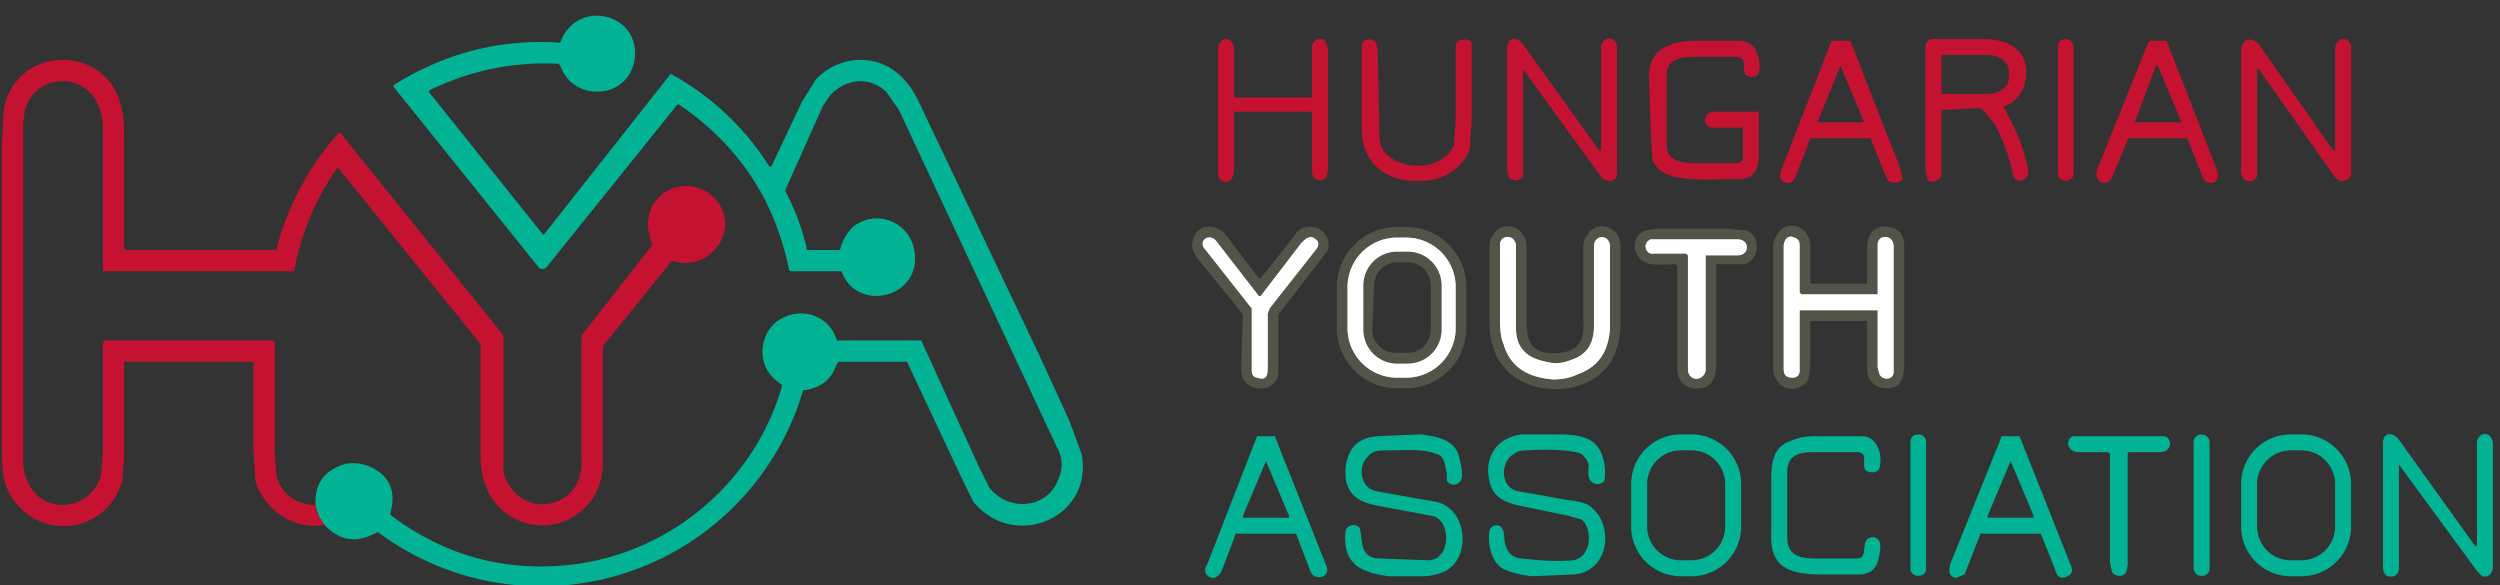 <?xml version="1.0" encoding="UTF-8" standalone="no"?><svg xmlns="http://www.w3.org/2000/svg" viewBox="90 70 1410 330"><rect x="90" y="70" width="1410" height="330" fill="#333333" stroke="none"/><g fill="none" stroke-width="2"><path stroke="#a9a9a4" d="M911 231a28 28 0 0 0-27-27h-7a28 28 0 0 0-27 27v25a28 28 0 0 0 27 27h7a28 28 0 0 0 27-27v-25M800 237l-24-31c-4-5-11 0-6 5l26 33v35c0 2 1 4 3 4 6 2 6-2 6-7v-29l1-3 26-33c2-2 2-5 0-6-3-3-6 0-8 2l-23 30h-1M962 274c-11-2-17-8-17-19v-46c0-7-9-7-9-1v42q0 10 2 14c4 14 15 19 28 20q8 0 14-3 17-6 18-26v-46c0-7-9-7-9 0v45q0 15-13 19-7 3-14 1M1105 235v-26c0-2 0-4-3-5-4-2-6 2-6 5v69c0 3 1 5 5 5 2 0 4-1 4-4v-34h44v32l1 4c2 4 8 3 8-1v-71c0-7-9-7-9-1v28h-43l-1-1M1052 214h18c7 0 7-9 0-9h-49c-5 2-3 9 2 8h18l1 1v64c0 8 10 7 10 0v-64" vector-effect="non-scaling-stroke"/><path stroke="#a9a9a4" d="M903 231a19 19 0 0 0-19-19h-7a19 19 0 0 0-18 19v25a19 19 0 0 0 18 19h7a19 19 0 0 0 19-19v-25" vector-effect="non-scaling-stroke"/></g><path fill="#01b295" d="M273 366q-4-5-5-11-1-16 13-22c6-3 15-2 21 2q13 8 8 25l1 1q47 35 105 27c55-8 100-48 115-100v-1q-11-7-11-19c1-25 35-29 42-6a1 1-9 0 0 1 0h46a1 1 0 0 1 1 1l32 70 6 12c11 14 33 12 39-5q4-9-1-18l-89-190-7-10c-9-9-23-8-32 2l-4 6-21 47v1q8 15 12 32a1 1-7 0 0 0 1h18a1 1 0 0 0 1-1q2-7 7-12c14-11 34-2 35 16 2 24-32 32-41 10a1 1 78 0 0-1-1h-28a1 1 0 0 1-1-1q-12-59-62-93h-1l-74 92a3 3 0 0 1-4 0l-82-102v-1q43-27 93-24a1 1-78 0 0 1 0c9-25 45-17 42 9-2 14-14 21-27 18q-11-3-15-14l-1-1q-38-2-73 15v1l64 80a1 1 0 0 0 1 0l71-90a1 1 33 0 1 1 0q34 19 55 52h1l17-36 8-13c14-15 37-15 50 0q4 4 8 12l68 143 17 37 7 19c7 36-38 55-61 27l-5-10-32-68a1 1 77 0 0-1-1h-38l-1 1q-4 13-18 15h-1a154 154 0 0 1-240 80q-17 10-30-4Z"/><path fill="#c51230" d="m1220 130 3 6q9 17 11 31c0 5-8 8-9 0q-3-14-10-27c-2-2-6-9-9-9l-21 1v36c0 4-6 6-8 3l-1-5V96a4 4 0 0 1 4-4h28c16 0 28 7 24 25-2 7-6 11-12 13Zm-35-29v22h26a12 9 0 0 0 12-9v-4a12 9 0 0 0-12-9h-26ZM829 133h-43v32c0 5-2 9-7 7-2-1-2-4-2-6V98c0-8 9-8 9 0v26a1 1 0 0 0 1 1h42a1 1 0 0 0 1-1V97c0-5 6-7 8-3l1 4v68l-1 4c-2 3-8 2-8-3v-33a1 1 0 0 0-1-1ZM949 109v59c0 4-6 5-8 2l-1-4V98c0-7 5-8 9-3l43 60h1V97c0-7 9-7 9 0v71c0 4-4 5-8 3l-45-62Z"/><rect width="8.9" height="79.8" x="-4.4" y="-39.9" fill="#c51230" rx="4" transform="translate(1255 132)"/><path fill="#c51230" d="M1407 155V98c0-3 1-5 4-6 4 0 5 2 5 6v68c0 3 0 5-4 6-2 0-3 0-5-2l-43-61h-1v58c0 3 0 4-3 5-4 1-6-2-6-6V98c1-7 6-7 10-3l42 60h1ZM868 146q0 6 3 10c10 11 33 10 39-4l1-14V96c0-4 7-5 9-2v43l-1 17c-5 13-18 19-31 18-17 0-30-11-30-29V96c0-4 6-5 8-2l1 4 1 48ZM1073 142h-17c-6 0-6-9 1-9h25v22c0 9-1 16-12 16-12 0-23 1-34-1q-11-2-14-10l-1-16-1-31q0-14 13-18 6-2 13-2h26q7 1 9 7c2 5 3 16-5 13-5-1 1-11-7-11h-21c-7 0-18 0-18 10v40c0 9 9 10 16 10h23c4 0 4-2 4-5v-15ZM1111 148l-8 21c-2 7-12 5-8-4l28-72a1 1 0 0 1 1 0h9a1 1 79 0 1 1 1l27 69 2 7c0 3-5 4-8 2l-2-4-8-20h-34Zm4-9h26v-1l-13-31-13 32ZM1324 149a1 1-10 0 0-1-1h-32a1 1-79 0 0-1 1l-8 19c-1 3-3 6-6 5-4-1-4-5-3-8l29-72h10l28 72c4 9-6 11-8 4l-8-20Zm-30-10h26v-1l-13-31h-1l-12 32Z"/><path fill="#c51230" d="M268 355q1 6 5 11c-17 3-34-8-39-25l-1-17v-50h-73v53l-1 14c-8 29-45 35-62 10-6-9-6-18-6-31V153l1-20c2-15 13-27 29-29 17-2 33 8 37 25q2 5 2 18v63l1 1h85a1 1 0 0 0 0-1q10-37 35-65a1 1-44 0 1 1 0l91 113a4 3-64 0 1 1 2v76c3 14 18 23 32 16 8-4 12-12 12-21v-71a3 3 63 0 1 1-2l39-50q-5-12 0-22c12-20 41-11 41 11-1 15-16 25-30 20l-38 47a4 4-26 0 0-1 2v65q0 8-3 15a34 34 0 0 1-64-5q-2-5-2-18v-57a4 4-64 0 0 0-2l-80-99a1 1 0 0 0-1 0q-18 26-24 57a1 1 0 0 1-1 1H148v-81q0-7-2-11c-7-21-36-20-42 1l-1 8v188q0 8 2 12c7 21 36 19 42-2l1-12v-62l1-2h95l1 1v64l1 12q5 15 22 16Z"/><path fill="#535348" d="M917 256a34 34 0 0 1-33 33h-7a34 34 0 0 1-33-33v-25a34 34 0 0 1 33-33h7a34 34 0 0 1 33 33v25Zm-6-25a28 28 0 0 0-27-27h-7a28 28 0 0 0-27 27v25a28 28 0 0 0 27 27h7a28 28 0 0 0 27-27v-25ZM801 227l19-24q3-5 8-5c7-1 13 6 11 13l-6 8-21 27a4 4-26 0 0-1 3v31c0 12-21 13-21-2l1-30a4 4-64 0 0-1-2l-22-27c-4-5-7-9-5-14 2-9 13-9 18-3l19 25h1Zm-1 10-24-31c-4-5-11 0-6 5l26 33v35c0 2 1 4 3 4 6 2 6-2 6-7v-29l1-3 26-33c2-2 2-5 0-6-3-3-6 0-8 2l-23 30h-1ZM963 269c13 1 21-3 20-17v-42q0-5 2-7c3-6 10-7 15-3 3 2 4 6 4 10v37q0 14-2 19c-9 32-62 31-70-1q-2-5-2-16v-39q0-5 2-7c5-10 19-5 19 6v43c0 9 2 16 12 17Zm-1 5c-11-2-17-8-17-19v-46c0-7-9-7-9-1v42q0 10 2 14c4 14 15 19 28 20q8 0 14-3 17-6 18-26v-46c0-7-9-7-9 0v45q0 15-13 19-7 3-14 1ZM1143 251h-32v24l-1 9c-4 7-15 7-18 0q-2-2-2-8v-66q0-4 2-7c5-10 19-6 19 6v20a1 1 90 0 0 1 1h31v-20q0-5 2-8c2-3 6-5 10-4q9 1 9 11v65c0 8-1 15-10 15-7 0-11-5-11-11v-27Zm-38-16v-26c0-2 0-4-3-5-4-2-6 2-6 5v69c0 3 1 5 5 5 2 0 4-1 4-4v-34h44v32l1 4c2 4 8 3 8-1v-71c0-7-9-7-9-1v28h-43l-1-1ZM1058 220v54c0 7-1 14-9 15-7 1-13-3-13-11v-58l-1-1c-5 0-13 1-17-1-8-4-8-15 0-18l6-1h41l10 1c8 3 8 16-1 19h-16v1Zm-6-6h18c7 0 7-9 0-9h-49c-5 2-3 9 2 8h18l1 1v64c0 8 10 7 10 0v-64Z"/><path fill="#fff" d="M911 256a28 28 0 0 1-27 27h-7a28 28 0 0 1-27-27v-25a28 28 0 0 1 27-27h7a28 28 0 0 1 27 27v25Zm-8-25a19 19 0 0 0-19-19h-7a19 19 0 0 0-18 19v25a19 19 0 0 0 18 19h7a19 19 0 0 0 19-19v-25ZM801 237l23-30c2-2 5-5 8-2 2 1 2 4 0 6l-26 33-1 3v29c0 5 0 9-6 7-2 0-3-2-3-4v-35l-26-33c-5-5 2-10 6-5l24 31h1ZM962 274q7 2 14-1 13-4 13-19v-45c0-7 9-7 9 0v46q-1 20-18 26-6 3-14 3c-13-1-24-6-28-20q-2-4-2-14v-42c0-6 9-6 9 1v46c0 11 6 17 17 19ZM1106 236h43v-28c0-6 9-6 9 1v71c0 4-6 5-8 1l-1-4v-32h-44v34c0 3-2 4-4 4-4 0-5-2-5-5v-69c0-3 2-7 6-5 3 1 3 3 3 5v26l1 1ZM1052 214v64c0 7-10 8-10 0v-64l-1-1h-18c-5 1-7-6-2-8h49c7 0 7 9 0 9h-18Z"/><path fill="#535348" d="M903 256a19 19 0 0 1-19 19h-7a19 19 0 0 1-18-19v-25a19 19 0 0 1 18-19h7a19 19 0 0 1 19 19v25Zm-6-25a13 13 0 0 0-13-13h-7a13 13 0 0 0-12 13l-1 25a13 13 0 0 0 13 13h7a13 13 0 0 0 13-13v-25Z"/><path fill="#01b295" d="M1072 367a28 28 0 0 1-27 28h-7a28 28 0 0 1-28-27v-25a28 28 0 0 1 28-28h6a28 28 0 0 1 28 27v25Zm-9-24a19 19 0 0 0-19-19h-6a19 19 0 0 0-19 19v24a19 19 0 0 0 19 19h6a19 19 0 0 0 19-19v-24ZM1416 367a28 28 0 0 1-28 28h-6a28 28 0 0 1-28-28v-25a28 28 0 0 1 28-27h6a28 28 0 0 1 28 27v25Zm-9-24a19 19 0 0 0-19-19h-6a19 19 0 0 0-19 19v24a19 19 0 0 0 19 19h6a19 19 0 0 0 19-19v-24ZM896 386c13-1 12-23 2-25l-27-5c-11-2-20-4-22-16q-1-9 3-16t15-8l24-1c9 1 20 3 22 13 1 4 3 12 0 14-2 2-5 2-7-1v-4c-1-4-1-10-6-11-8-3-16-2-28-2-4 0-8 0-11 4-5 5-4 17 5 19l28 5q8 1 11 3c14 8 13 33-2 38q-5 2-11 2h-19c-7-1-16-3-20-8-4-4-5-12-4-18 1-3 6-4 8-1l1 7q1 10 10 10l28 1ZM988 319c6 4 8 14 7 21 0 3-5 4-7 2-3-2-2-7-2-10q-2-6-7-7-11-2-28-1-5 0-7 2c-8 4-8 19 2 21l28 5q9 1 12 3c15 10 12 38-9 39l-23 1q-9-1-16-4c-7-4-9-14-8-21 0-4 6-5 7-2 2 2 1 7 2 9q2 8 10 8 15 2 28 1c10-1 12-17 5-23l-7-2-24-5c-10-2-19-4-21-15-3-13 4-24 18-26h18c8 0 16 0 22 4Z"/><rect width="8.8" height="79.6" x="1167.5" y="315.1" fill="#01b295" rx="3.8"/><rect width="9" height="79.7" x="1327.2" y="315.1" fill="#01b295" rx="4.1"/><path fill="#01b295" d="M1443 332v58q0 4-3 5c-5 1-6-2-6-6v-69c0-7 6-6 9-2l43 60h1v-58c0-2 1-4 3-5 4-1 6 2 6 6v68c0 4-2 7-6 6l-3-3-44-60ZM787 371l-8 21c-1 2-3 4-5 4-5-1-5-5-3-8l28-72h10l29 73c3 7-7 9-9 3l-8-21h-34Zm4-10v1h26v-1l-13-31-13 31ZM1137 325h-24c-7 0-15 1-15 11v37c0 11 8 12 17 12h22c8 0 1-11 9-12 7 0 4 10 3 14q-2 6-9 7h-21c-17 0-31-2-30-23v-28c0-10 0-20 10-24 5-2 9-3 15-3h26c9 0 12 11 10 18-1 3-6 3-8 1-2-4 2-10-5-10ZM1240 371h-32a1 1 0 0 0-1 0l-9 23-5 2c-4-1-4-4-3-8l29-72h10l29 73c1 2 1 5-2 6-4 2-6 0-7-4l-8-20h-1Zm-29-10v1h26v-1l-13-31-13 31ZM1279 325h-17c-5 0-8-6-3-9h51c5 0 6 9-2 9h-17a1 1-1 0 0-1 1v63l-1 4c-2 3-7 2-8-1l-1-5v-61l-1-1Z"/></svg>